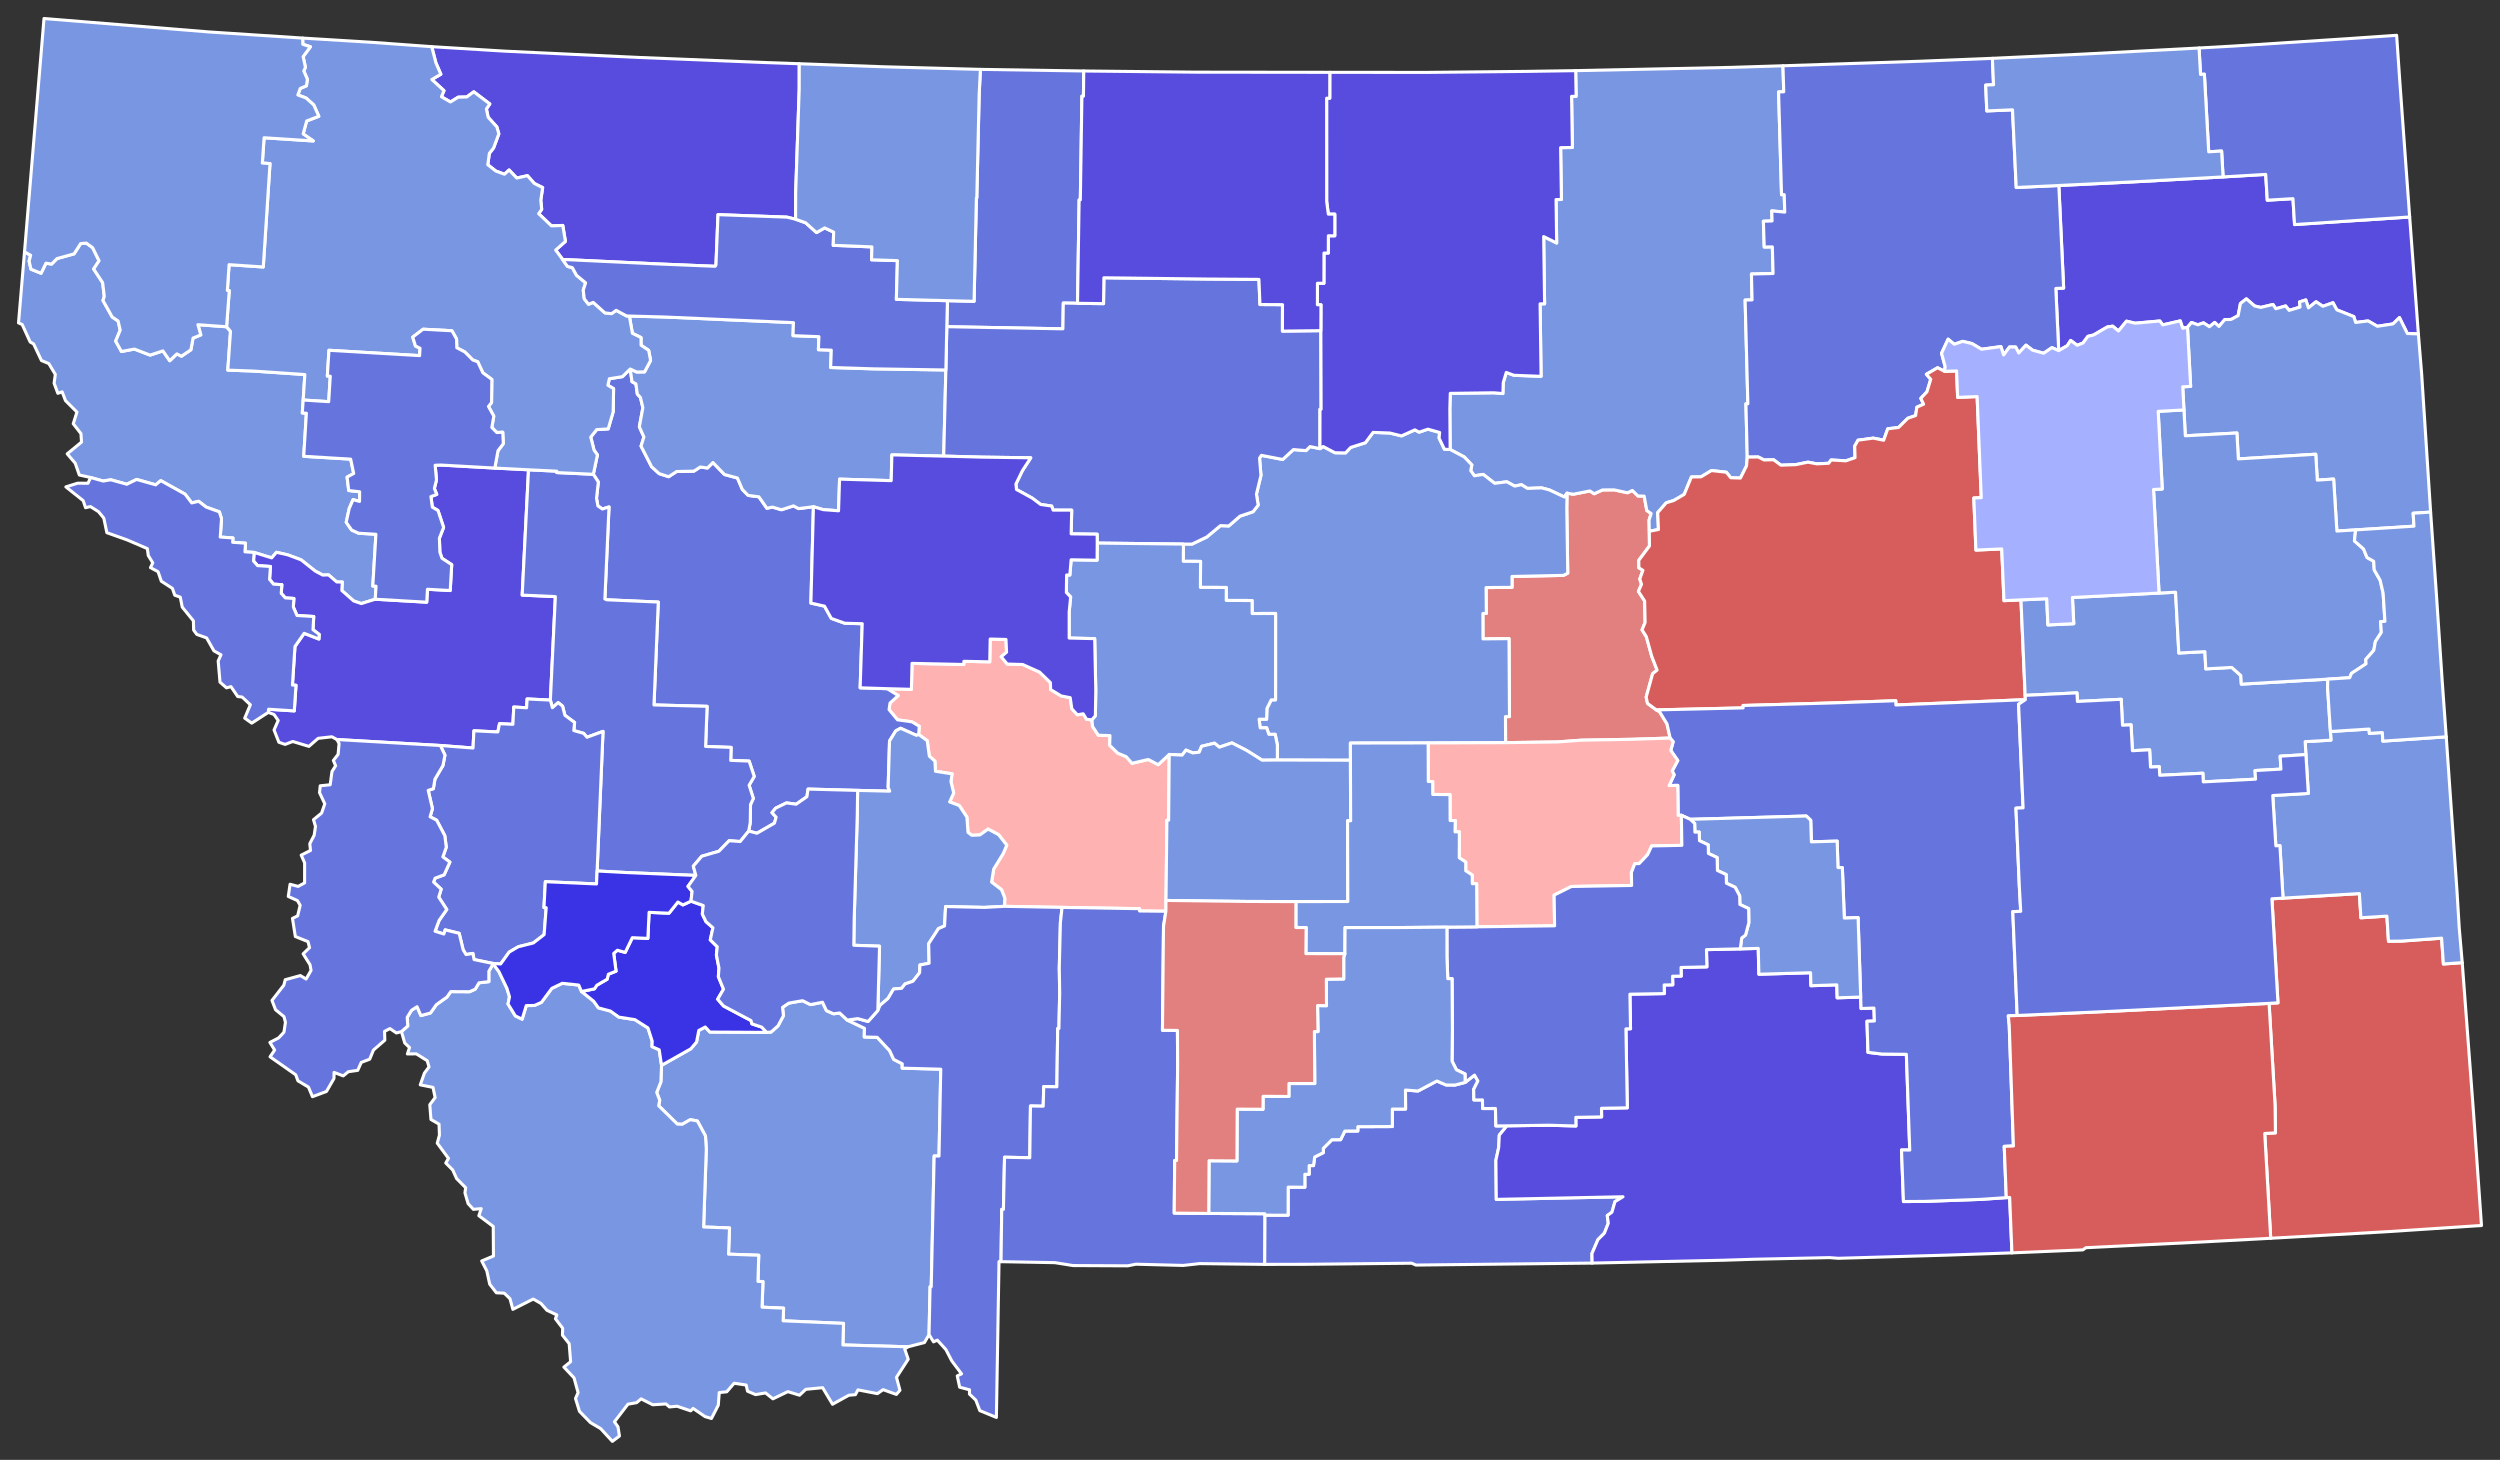 <?xml version="1.0" encoding="UTF-8" standalone="no"?>
<svg
   xmlns:dc="http://purl.org/dc/elements/1.1/"
   xmlns:cc="http://creativecommons.org/ns#"
   xmlns:rdf="http://www.w3.org/1999/02/22-rdf-syntax-ns#"
   xmlns:svg="http://www.w3.org/2000/svg"
   xmlns="http://www.w3.org/2000/svg"
   xmlns:sodipodi="http://sodipodi.sourceforge.net/DTD/sodipodi-0.dtd"
   xmlns:inkscape="http://www.inkscape.org/namespaces/inkscape"
   version="1.2"
   width="810"
   height="473"
   viewBox="0 0 810 473"
   stroke-linecap="round"
   stroke-linejoin="round"
   id="svg5292"
   sodipodi:docname="Montana_Presidential_Election_Results_2016.svg"
   inkscape:version="0.92.3 (2405546, 2018-03-11)">
  <rect x="0" y="0" width="810" height="473" fill="#333333" stroke="none"/>
  <defs
     id="defs5296" />
  <sodipodi:namedview
     pagecolor="#ffffff"
     bordercolor="#666666"
     borderopacity="1"
     objecttolerance="10"
     gridtolerance="10"
     guidetolerance="10"
     inkscape:pageopacity="0"
     inkscape:pageshadow="2"
     inkscape:window-width="2098"
     inkscape:window-height="1953"
     id="namedview5294"
     showgrid="false"
     inkscape:zoom="1"
     inkscape:cx="324.60983"
     inkscape:cy="236.5"
     inkscape:window-x="1702"
     inkscape:window-y="0"
     inkscape:window-maximized="0"
     inkscape:current-layer="svg5292" />
  <g
     id="Montana"
     transform="translate(5,5)"
     stroke="white"
     stroke-width="1"
     style="fill:#0d0596;fill-opacity:1">
    <path
       d="M 404.78 388.71 412.35 388.73 412.37 379.64 417.78 379.65 417.77 375.46 419.17 375.46 419.17 372.65 420.57 372.66 420.97 369.86 423.76 368.46 423.76 367.06 426.56 364.26 429.36 364.26 430.73 361.46 434.94 361.45 434.94 360.05 446.12 360 446.12 354.34 450.41 354.33 450.37 348.17 454.43 348.49 460.55 345.25 463.55 346.54 466.43 346.55 469.7 345.7 472.74 343.34 473.83 345.22 472.47 347.95 472.54 351.38 475.32 351.37 475.38 354.17 479.52 354.15 479.66 359.8 483.25 359.77 480.77 362.78 480.58 366.77 479.67 370.93 479.8 383.6 520.85 382.75 518.26 384.33 517.27 387.75 515.76 388.86 516.09 391.32 514.83 394.53 512.74 396.63 510.79 401.17 510.86 404.24 453.76 404.88 452.36 404.28 418.46 404.63 404.73 404.66 404.78 388.71 Z"
       id="Carbon"
       fill="#b3c4db"
       style="fill:#6674de;fill-opacity:1" />
    <path
       d="M 282.43 218.13 290.29 218.34 290.5 209.93 307.28 210.29 307.31 209.26 315.68 209.44 315.82 202.05 320.94 202.18 321.13 206.31 319.39 207.79 321.35 210.15 326.36 210.3 331.8 212.74 335.33 216.16 335.41 218.42 338.83 220.49 341.75 221.05 342.27 224.64 344.06 226.59 345.95 226.27 347.06 228.07 348.79 228.21 348.98 230.35 350.85 233.2 354.63 233.34 354.54 236.48 357.16 239.03 359.89 240.16 361.76 242.3 367.04 241.07 370.26 242.75 373.83 239.44 373.64 260.75 373.08 260.75 372.78 286.75 372.75 290.25 364.21 290.16 364.22 289.41 339.11 289 320.47 288.65 320.54 285.95 319.49 283.27 316.28 280.81 316.95 276.59 320.05 271.52 321.19 268.83 318.53 265.43 315.13 263.62 312.51 265.52 309.85 265.64 308.63 264.7 308.28 259.76 305.81 256.01 302.69 254.82 304 251.91 303.11 248.25 303.47 245.73 298.09 244.89 297.92 241.63 296.1 240 295.42 234.98 292.64 232.98 292.84 230.3 290.47 228.88 285.79 228.22 283.06 224.92 283.35 222.8 286.03 220.36 282.43 218.13 Z"
       id="Meagher"
       fill="#b8e0da"
       style="fill:#ffb2b2;fill-opacity:1" />
    <path
       d="M 199.19 114.56 199.77 118.67 201.04 119.38 201.49 122.67 202.5 123.77 203.29 127.09 202.15 133.29 203.63 136.58 202.7 139.54 206.13 146.23 208.59 148.46 211.64 149.45 214.22 147.77 219.83 147.65 221.88 146.3 224.22 146.63 225.99 144.86 229.75 148.74 233.93 149.87 235.53 153.6 237.41 155.51 240.88 155.96 243.47 159.67 245.3 159.3 248.19 160.16 252.09 158.9 253.75 159.79 258.55 159.18 257.73 190.4 262.14 191.39 264.34 195.36 268.72 196.93 274.36 197.08 273.69 217.85 282.43 218.13 286.03 220.36 283.35 222.8 283.06 224.92 285.79 228.22 290.47 228.88 292.84 230.3 292.64 232.98 291.92 233.25 286.79 230.96 285.24 231.79 283.21 235.08 282.76 250.12 283.26 251.34 272.87 251.09 256.81 250.66 256.44 253.13 252.95 255.57 249.82 255.14 246.3 256.85 245.13 258.3 246.47 259.77 245.92 261.7 240.26 264.97 237.58 264.27 238.08 261.49 238.17 255.67 239.08 253.7 237.71 249.42 239.37 246.56 237.71 241.59 231.75 241.36 231.89 237.16 223.61 236.85 224.1 223.85 206.89 223.4 208.28 190.07 191.6 189.33 190.98 189.07 192.32 159.25 190.16 159.92 188.71 158.91 188.27 156.44 188.86 151.17 187.24 148.67 188.57 142.4 187.47 140.85 186.4 136.62 188.33 134.19 192.05 133.96 193.67 128.41 193.8 120.92 191.95 119.82 192.43 117.71 196.65 117.04 199.19 114.56 Z"
       id="Lewis and Clark"
       fill="#b1e486"
       style="fill:#6674de;fill-opacity:1" />
    <path
       d="M 502.72 154.77 504.73 155.13 510.12 154.07 511.51 154.98 514.19 153.74 517.96 153.71 522.31 154.66 523.88 153.9 525.71 155.7 527.7 155.74 528.57 160.41 529.97 161.39 529.29 163.54 529.37 167.14 529.43 171.89 525.96 176.55 526.01 178.98 527.3 179.79 526.29 182.61 526.85 184.31 525.85 186.62 527.86 189.72 528.02 196.66 527.03 199.08 528.41 201.28 530.15 207.59 531.9 212.11 530.46 213.26 528.36 220.87 528.8 222.9 531.66 225.01 532.7 225.59 535.1 229.53 536.13 234.13 523.93 234.53 507.34 234.82 499.55 235.39 482.81 235.62 482.77 227.18 484.07 227.17 483.92 201.92 475.49 202 475.46 193.77 476.57 193.77 476.49 185.37 484.91 185.3 484.89 181.78 501.57 181.42 502.95 180.71 502.64 159.85 502.72 154.77 Z"
       id="Petroleum"
       fill="#cbdc93"
       style="fill:#e27f7f;fill-opacity:1" />
    <path
       d="M 198.01 97.37 210.16 97.7 252.08 99.54 251.94 103.75 260.33 104.08 260.17 108.3 264.33 108.45 264.14 114.07 277.81 114.5 301.46 114.87 300.76 142.78 283.97 142.38 283.75 150.73 267.02 150.24 266.69 160.5 261.69 160.12 258.55 159.18 253.75 159.79 252.09 158.9 248.19 160.16 245.3 159.3 243.47 159.67 240.88 155.96 237.41 155.51 235.53 153.6 233.93 149.87 229.75 148.74 225.99 144.86 224.22 146.63 221.88 146.3 219.83 147.65 214.22 147.77 211.64 149.45 208.59 148.46 206.13 146.23 202.7 139.54 203.63 136.58 202.15 133.29 203.29 127.09 202.5 123.77 201.49 122.67 201.04 119.38 199.77 118.67 199.19 114.56 201.3 115.53 203.83 115.49 205.79 111.8 205.17 108.52 202.71 106.86 202.69 104.36 199.9 103 198.92 97.44 198.01 97.37 Z"
       id="Teton"
       fill="#e4c9a0"
       style="fill:#7996e2;fill-opacity:1" />
    <path
       d="M 662.06 55.1 685.93 53.94 715.28 52.32 729.09 51.51 729.59 59.86 737.92 59.37 738.44 67.76 775.73 65.3 778.55 103.19 774.98 103.06 772.42 97.91 770.33 99.95 765.27 100.72 762.27 98.99 758.23 99.48 757.64 97.58 752.12 95.39 750.89 93.09 747.61 94.24 745.39 92.77 742.93 94.75 742.08 92.18 740.07 92.82 740.21 94.51 736.68 95.56 735.54 94.13 732.37 95.04 731.44 93.65 727.49 94.61 725.49 94.14 722.83 91.83 720.91 93.33 720.15 97.28 717.85 98.51 715.82 98.54 713.94 100.77 712.57 99.47 710.85 100.86 708.94 99.61 707.09 100.23 705.04 99.49 703.74 101.04 702.2 101.36 701.4 98.97 695.73 100.27 694.78 99 686.8 99.72 683.98 99.06 681.39 102.24 679.5 100.68 677.79 100.93 673.3 103.55 671.49 103.97 669.89 106.14 668 106.87 665.89 105.31 664.79 107 662.02 108.61 661.09 88.46 663.62 88.34 662.06 55.1 Z"
       id="Roosevelt"
       fill="#94bbeb"
       style="fill:#584cde;fill-opacity:1" />
    <path
       d="M 2.94 76.58 4.93 77.71 4.44 79.58 5.04 82.23 8.31 83.53 9.89 80.27 11.71 80.56 13.5 78.77 19 77.25 21.13 73.91 22.97 73.76 25.01 75.25 27.1 79.49 25.35 82.16 28.26 86.59 28.79 91.04 28.37 92.36 31.37 97.72 33.27 99 33.95 101.98 32.48 105.51 34.35 108.88 38.55 108.1 43.65 110.05 47.78 108.68 50 111.88 52.3 109.66 53.78 110.41 56.85 108.33 57.55 104.53 60.06 103.51 59.12 100.2 68.41 100.87 69.69 102.36 68.81 114.92 77.14 115.22 93.77 116.35 93.24 124.61 92.94 128.8 94.27 128.89 93.41 142.84 108.62 143.76 109.6 148.41 107.46 149.59 107.99 153.93 111.52 154.33 111.49 157.46 109.4 156.88 108.14 159.77 107.18 164.22 108.93 166.73 111.2 167.76 116.8 168.11 115.79 184.87 116.84 184.93 116.58 189.15 112.05 190.56 109.58 189.7 105.75 186.32 105.9 183.56 104.12 183.56 101.45 181.26 99.58 181.33 97.09 180 92.55 176.38 88.19 174.76 84.57 173.95 83.03 175.75 77.33 173.99 74.37 173.79 74.55 170.99 70.38 170.7 70.48 169.3 66.36 169 66.77 163.08 66.06 160.83 61.81 159.31 59.36 157.42 57.13 157.95 54.96 155.1 47.09 150.73 45.45 152.09 39.27 150.34 36.08 151.9 30.9 150.45 28.43 150.86 24.34 149.71 20.7 148.9 19.37 145.08 16.78 142.04 21.41 138.24 21.23 135.49 18.73 132.29 19.93 128.51 16.21 124.8 15.14 121.97 13.74 122.43 12.53 119.15 12.92 116.3 10.8 112.79 8.44 111.82 5.88 106.42 4.78 105.81 2.18 100.13 1 99.62 2.94 76.58 Z"
       id="Sanders"
       fill="#d8e9e9"
       style="fill:#7996e2;fill-opacity:1" />
    <path
       d="M 209.34 340.16 218.84 334.8 220.68 332.61 221.41 328.86 223.5 327.75 225.01 329.39 243.38 329.49 244.83 329.39 247.08 327.37 248.83 324.09 248.54 321.39 250.56 320.01 255.03 319.22 257.61 320.49 261.49 319.72 262.77 322.44 265.07 323.47 267.05 323.21 269.53 325.51 275.09 328.17 275.02 330.98 279.21 331.09 283.24 335.4 284.56 338.25 287.33 339.67 287.3 341.08 299.81 341.42 299.24 369.56 297.67 369.53 296.72 411.9 296.35 411.89 296.01 427.41 294.52 429.99 289.18 431.36 268.1 430.76 268.3 423.78 248.73 422.94 248.88 418.84 241.91 418.53 242.2 410.24 240.58 410.17 240.83 401.7 231.04 401.35 231.37 392.86 222.97 392.54 223.84 367.31 223.57 363.05 220.95 358.2 218.66 357.77 216.03 359.28 214.45 359.2 208.41 353.27 208.75 351.5 207.77 348.95 209.13 345.5 209.34 340.16 Z"
       id="Madison"
       fill="#cdec98"
       style="fill:#7996e2;fill-opacity:1" />
    <path
       d="M 505.52 17.89 556.08 16.83 572.68 16.31 572.93 24.74 571.26 24.79 572.22 58.08 573.09 58.06 573.26 63.73 569.05 63.33 569.15 66.59 566.34 66.68 566.61 75.03 569.24 74.99 569.48 83.62 562.47 83.78 562.67 92.16 560.42 92.22 561.31 125.82 560.68 125.84 561.11 143.11 560.87 145.96 558.9 149.89 555.77 149.79 554.32 148 549.52 147.46 546.14 149.5 543.01 149.54 540.68 155.19 537.27 157.18 534.87 157.9 532.1 161.08 532.34 166.56 529.37 167.14 529.29 163.54 529.97 161.39 528.57 160.41 527.7 155.74 525.71 155.7 523.88 153.9 522.31 154.66 517.96 153.71 514.19 153.74 511.51 154.98 510.12 154.07 504.73 155.13 502.72 154.77 501.87 156.03 496.99 153.74 494.45 153.07 489.88 153.25 487.96 152.05 485.75 152.5 483.22 151.1 479.28 151.6 475.56 148.71 472.71 149.16 471.51 147.49 471.87 145.63 469.41 143.05 464.85 140.64 464.75 127.48 464.89 122.45 478.95 122.26 481.94 122.51 482.05 118.95 483.03 115.67 485.51 116.59 494.31 116.93 493.99 93.45 495.45 93.43 495.15 71.65 499.36 73.73 499.16 59.66 500.9 59.63 500.64 42.84 504.45 42.78 504.19 26.22 505.66 26.2 505.52 17.89 Z"
       id="Phillips"
       fill="#d5bca5"
       style="fill:#7996e2;fill-opacity:1" />
    <path
       d="M 702.6 127.82 702.2 120.33 704.77 120.19 703.74 101.04 705.04 99.49 707.09 100.23 708.94 99.61 710.85 100.86 712.57 99.47 713.94 100.77 715.82 98.54 717.85 98.51 720.15 97.28 720.91 93.33 722.83 91.83 725.49 94.14 727.49 94.61 731.44 93.65 732.37 95.04 735.54 94.13 736.68 95.56 740.21 94.51 740.07 92.82 742.08 92.18 742.93 94.75 745.39 92.77 747.61 94.24 750.89 93.09 752.12 95.39 757.64 97.58 758.23 99.48 762.27 98.99 765.27 100.72 770.33 99.95 772.42 97.91 774.98 103.06 778.55 103.19 779.61 116.08 782.52 160.93 776.86 161.29 777.12 165.48 758.23 166.69 752.15 167.06 751.09 150.21 745.8 150.56 745.3 142.17 720.22 143.68 719.76 135.29 703.04 136.2 702.6 127.82 Z"
       id="Richland"
       fill="#dbe5d2"
       style="fill:#7996e2;fill-opacity:1" />
    <path
       d="M 378.42 171.28 381.23 171.28 386.02 168.97 390.43 165.3 393.11 165.41 396.74 162.24 400.99 160.8 402.65 158.66 402.08 155.09 403.55 149.02 403.09 143.42 403.7 142.53 410.6 143.87 414.06 140.66 418.14 141 419.46 139.69 422.66 140.36 423.7 139.68 427.53 141.69 430.95 141.74 432.63 139.96 437.37 138.46 439.88 135.09 445.34 135.3 449.08 136.23 453.42 134.28 454.8 135.02 457.66 134.05 461.44 135.12 461.27 136.95 463 140.56 464.85 140.64 469.41 143.05 471.87 145.63 471.51 147.49 472.71 149.16 475.56 148.71 479.28 151.6 483.22 151.1 485.75 152.5 487.96 152.05 489.88 153.25 494.45 153.07 496.99 153.74 501.87 156.03 502.72 154.77 502.64 159.85 502.95 180.71 501.57 181.42 484.89 181.78 484.91 185.3 476.49 185.37 476.57 193.77 475.46 193.77 475.49 202 483.92 201.92 484.07 227.17 482.77 227.18 482.81 235.62 457.72 235.71 432.53 235.75 432.54 241.32 408.86 241.25 408.87 236.4 408.16 232.92 406.11 232.92 405.4 230.82 403.3 230.82 402.95 228.02 405.38 228.03 405.48 224.54 406.88 221.75 408.28 221.75 408.29 193.77 400.7 193.78 400.68 189.57 392.3 189.54 392.31 185.34 383.93 185.31 383.98 176.89 378.39 176.87 378.42 171.28 Z"
       id="Fergus"
       fill="#9a94d1"
       style="fill:#7996e2;fill-opacity:1" />
    <path
       d="M 77.33 173.99 83.03 175.75 84.57 173.95 88.19 174.76 92.55 176.38 97.09 180 99.58 181.33 101.45 181.26 104.12 183.56 105.9 183.56 105.75 186.32 109.58 189.7 112.05 190.56 116.58 189.15 133.26 190.11 133.5 185.92 140.87 186.33 141.35 177.95 138.2 175.89 137.52 173.92 137.36 169.37 138.73 165.88 136.9 160.39 135.08 159.32 134.62 155.89 136.51 155.19 135.73 153.26 136.42 150.51 135.99 145.74 137.77 145.67 155.31 146.65 166.24 147.21 164.19 187.81 174.94 188.3 173.32 221.83 165.79 221.46 165.62 224.32 161.46 224.08 161.18 229.68 156.85 229.47 156.29 232.16 148.55 231.78 148.26 237.36 137.68 236.54 104.17 234.61 102.54 233.72 98.08 234.22 95.08 236.83 89.85 235.24 87.37 236.19 85.36 235.49 83.79 231.51 85.13 228.44 83.78 226.5 81.95 225.8 82.02 224.79 90.35 225.33 90.9 217.02 89.75 216.95 90.57 204.44 93.55 200.19 98.33 202.05 98.42 200.54 96.41 199.01 96.65 194.75 91.22 194.42 90.04 191.68 90.22 188.9 87.43 188.72 86.12 187.23 86.32 184.44 83.61 184.26 82.34 182.72 82.62 178.54 78.45 178.26 77.14 176.77 77.33 173.99 Z"
       id="Missoula"
       fill="#e8ead8"
       style="fill:#584cde;fill-opacity:1" />
    <path
       d="M 166.24 147.21 175.42 147.66 175.4 148.11 187.24 148.67 188.86 151.17 188.27 156.44 188.71 158.91 190.16 159.92 192.32 159.25 190.98 189.07 191.6 189.33 208.28 190.07 206.89 223.4 224.1 223.85 223.61 236.85 231.89 237.16 231.75 241.36 237.71 241.59 239.37 246.56 237.71 249.42 239.08 253.7 238.17 255.67 238.08 261.49 237.58 264.27 234.82 267.66 231.24 267.39 227.93 270.8 222.36 272.43 219.64 275.63 220.45 278.64 198.22 277.72 188.46 277.2 190.38 231.97 185.18 233.87 184.11 232.61 180.91 231.7 181.17 229.09 178.02 226.75 177.27 223.79 175.85 222.65 173.96 224.3 173.32 221.83 174.94 188.3 164.19 187.81 166.24 147.21 Z"
       id="Powell"
       fill="#bbea90"
       style="fill:#6674de;fill-opacity:1" />
    <path
       d="M 272.87 251.09 283.26 251.34 282.76 250.12 283.21 235.08 285.24 231.79 286.79 230.96 291.92 233.25 292.64 232.98 295.42 234.98 296.1 240 297.92 241.63 298.09 244.89 303.47 245.73 303.11 248.25 304 251.91 302.69 254.82 305.81 256.01 308.28 259.76 308.63 264.7 309.85 265.64 312.51 265.52 315.13 263.62 318.53 265.43 321.19 268.83 320.05 271.52 316.95 276.59 316.28 280.81 319.49 283.27 320.54 285.95 320.47 288.65 313.92 289 301.37 288.72 301.04 295.01 299.06 295.86 295.9 300.75 296.03 307.09 293.06 307.64 292.96 310.17 290.78 312.94 288.25 313.79 287.13 315.22 284.52 315.44 282.71 318.52 280.12 320.72 279.42 322.39 279.97 301.56 271.63 301.27 271.75 292.92 272.75 259.17 272.87 251.09 Z"
       id="Broadwater"
       fill="#cde2b7"
       style="fill:#7996e2;fill-opacity:1" />
    <path
       d="M 301.97 92.42 310.6 92.62 311.35 59.11 311.48 59.11 312.25 25.52 312.65 17.48 346.14 18 346.04 26.17 345.54 26.16 345.03 59.75 344.64 59.75 344.12 93.27 339.51 93.19 339.38 101.54 301.76 100.85 301.97 92.42 Z"
       id="Liberty"
       fill="#c4e4e2"
       style="fill:#6674de;fill-opacity:1" />
    <path
       d="M 134.88 10.12 158.69 11.58 202.08 13.62 243.05 15.27 253.96 15.65 253.95 23.86 252.8 57.43 252.78 66.03 249.96 65.35 227.63 64.55 226.97 80.91 226.69 81.28 208.28 80.52 177.27 79.06 175.04 76.01 178.2 73.2 177.34 68.05 173.66 68.18 169.52 64.22 170.51 62.83 170.21 59.88 170.82 55.78 168.13 54.45 165.9 51.92 162.43 52.69 159.95 50.08 158.45 51.45 155.65 50.42 153.04 48.38 153.55 44.69 154.91 42.95 156.62 38.36 155.98 36.12 153.16 33 152.59 30.3 153.69 28.67 148.5 24.75 146.23 26.42 143.48 26.48 140.95 28.04 138.03 26.35 138.85 24.37 134.91 20.76 137.83 19.05 136.22 15.33 134.88 10.12 Z"
       id="Glacier"
       fill="#cee8ef"
       style="fill:#584cde;fill-opacity:1" />
    <path
       d="M 301.76 100.85 339.38 101.54 339.51 93.19 344.12 93.27 352.54 93.38 352.66 85 386.12 85.41 402.89 85.52 403.23 93.67 410.53 93.71 410.51 102.28 422.96 102.13 423.04 127.59 422.67 127.6 422.66 140.36 419.46 139.69 418.14 141 414.06 140.66 410.6 143.87 403.7 142.53 403.09 143.42 403.55 149.02 402.08 155.09 402.65 158.66 400.99 160.8 396.74 162.24 393.11 165.41 390.43 165.3 386.02 168.97 381.23 171.28 378.42 171.28 350.5 170.96 350.48 168.08 342.06 167.97 342.23 160.29 336.2 160.27 335.75 158.96 332.16 158.44 329.42 156.38 324.34 153.6 324.16 151.81 326.25 147.51 328.96 143.33 313.1 143.11 300.76 142.78 301.46 114.87 301.76 100.85 Z"
       id="Chouteau"
       fill="#c7d5e6"
       style="fill:#6674de;fill-opacity:1" />
    <path
       d="M 483.25 359.77 496.84 359.57 505.6 359.82 505.57 357.02 513.92 356.88 513.88 354.08 522.25 353.94 521.8 328.35 523.29 328.32 523.09 317.12 534.25 316.92 534.19 314.13 536.98 314.09 536.92 311.3 539.72 311.25 539.66 308.46 548.03 308.26 547.9 302.68 558.85 302.43 564.67 302.28 564.88 310.65 581.62 310.17 581.74 314.37 590.12 314.09 590.24 318.29 597.86 318.05 597.98 321.76 602.16 321.61 602.3 325.81 599.9 325.89 600.22 335.96 604.74 336.51 612.66 336.6 613.76 367.62 611.09 367.59 611.72 384.3 618.64 384.25 636.92 383.59 645.04 383.03 646.13 382.98 646.87 400.93 625.84 401.66 590.63 402.69 587.71 402.47 563.3 403 553.58 403.31 510.86 404.24 510.79 401.17 512.74 396.63 514.83 394.53 516.09 391.32 515.76 388.86 517.27 387.75 518.26 384.33 520.85 382.75 479.8 383.6 479.67 370.93 480.58 366.77 480.77 362.78 483.25 359.77 Z"
       id="Big Horn"
       fill="#bce4ec"
       style="fill:#584cde;fill-opacity:1" />
    <path
       d="M 154.78 307.29 156.64 309.79 159.24 315.21 160.08 317.98 159.6 320.28 161.97 324.15 164.17 325.21 165.51 320.81 168.15 320.77 170.42 319.76 173.78 315.23 177.17 313.59 182.51 314.16 183.41 316.24 187.37 319.41 188.89 321.55 192.77 322.58 195.52 324.55 200.71 325.36 204.94 328.05 206.32 332.35 206.25 334.1 208.58 335.13 209.34 340.16 209.13 345.5 207.77 348.95 208.75 351.5 208.41 353.27 214.45 359.2 216.03 359.28 218.66 357.77 220.95 358.2 223.57 363.05 223.84 367.31 222.97 392.54 231.37 392.86 231.04 401.35 240.83 401.7 240.58 410.17 242.2 410.24 241.91 418.53 248.88 418.84 248.73 422.94 268.3 423.78 268.1 430.76 289.18 431.36 288.13 432.1 289.26 435.39 285.46 441.25 286.58 445.45 285.42 446.79 281.12 445.25 279.28 446.54 272.99 445.32 272.15 446.87 270.02 447.06 264.74 449.98 261.53 444.61 256.08 445.14 254.05 447.05 250.27 445.89 245.43 448.22 243.04 446.31 239.78 446.85 237.21 445.75 236.75 443.75 232.86 443.17 230.47 445.94 228.04 446.19 227.72 450.29 225.51 454.59 223.44 453.98 219.56 451.33 218.77 452.11 214.37 450.62 211.91 450.85 210.76 449.88 206.49 450.14 202.72 448.23 201.27 449.46 198.45 449.96 194.08 455.66 195.23 457.29 195.7 460.28 193.41 462 189.6 457.86 186.33 455.94 182.75 452.27 181.46 448.11 182.3 446.21 180.98 441.42 177.7 437.94 179.88 436.19 179.41 430.35 177.23 427.59 177.31 425.36 174.96 422.28 175.42 421.05 172.21 419.53 170.27 417.32 167.77 415.89 161.17 419.23 160.24 415.8 158.38 413.99 155.82 413.86 153.66 411.06 152.72 406.75 151.07 403.55 154.88 401.95 154.81 392.37 150.15 388.89 150.91 386.6 148.38 386.83 146.66 384.96 145.64 381.49 145.88 379.82 142.95 376.88 141.68 374.07 139.43 371.81 140.31 370.32 136.67 365.38 137.38 362.77 137.25 359.22 134.63 357.71 134.25 352.93 135.98 350.6 135.29 347.32 131.17 346.49 132.51 342.68 134 340.69 133.41 338.66 129.88 336.45 127 336.48 127.69 334.41 126.13 332.92 125.07 329.23 127.11 327.42 126.93 324.61 128.32 322.34 130.12 321.17 131.38 324.05 134.47 323.21 136.37 320.51 139.82 318.04 141.05 316.28 147.13 316.32 148.97 315.49 150.2 313.43 153.39 313.06 153.38 309.7 154.78 307.29 Z"
       id="Beaverhead"
       fill="#f3d7d4"
       style="fill:#7996e2;fill-opacity:1" />
    <path
       d="M 93.08 7.34 115.36 8.7 134.88 10.12 136.22 15.33 137.83 19.05 134.91 20.76 138.85 24.37 138.03 26.35 140.95 28.04 143.48 26.48 146.23 26.42 148.5 24.75 153.69 28.67 152.59 30.3 153.16 33 155.98 36.12 156.62 38.36 154.91 42.95 153.55 44.69 153.04 48.38 155.65 50.42 158.45 51.45 159.95 50.08 162.43 52.69 165.9 51.92 168.13 54.45 170.82 55.78 170.21 59.88 170.51 62.83 169.52 64.22 173.66 68.18 177.34 68.05 178.2 73.2 175.04 76.01 177.27 79.06 178.87 81.32 180.44 81.72 181.8 84.2 184.74 86.63 183.98 89.02 184.3 91.81 185.69 93.58 187.2 92.97 190.99 96.37 193.15 96.62 194.63 95.54 198.01 97.37 198.92 97.44 199.9 103 202.69 104.36 202.71 106.86 205.17 108.52 205.79 111.8 203.83 115.49 201.3 115.53 199.19 114.56 196.65 117.04 192.43 117.71 191.95 119.82 193.8 120.92 193.67 128.41 192.05 133.96 188.33 134.19 186.4 136.62 187.47 140.85 188.57 142.4 187.24 148.67 175.4 148.11 175.42 147.66 166.24 147.21 155.31 146.65 156.35 141.03 158.08 138.75 157.89 135.04 155.96 135.14 154.35 133.51 154.99 129.82 153.26 126.7 154.26 125.42 154.36 117.93 151.45 115.8 149.78 112.21 148.18 111.64 145.63 109.06 143 107.66 142.92 104.81 141.42 102.17 132.08 101.66 128.73 104.23 129.62 107.11 131.08 107.81 130.96 110.22 101.59 108.49 101.06 116.83 102.01 116.9 101.5 125.14 93.24 124.61 93.77 116.35 77.14 115.22 68.81 114.92 69.69 102.36 68.41 100.87 69.28 89.16 68.66 89.12 69.22 80.75 80.3 81.5 82.48 48 79.99 47.83 80.56 39.63 96.5 40.67 93.22 38.4 94.36 34.19 98.29 32.68 96.66 29.01 94.15 26.74 91.5 25.77 92.27 23.66 94.28 22.8 94.59 20.69 93.42 17.99 93.96 16.8 93.21 13.35 95.58 10.15 93.1 9.35 93.08 7.34 Z"
       id="Flathead"
       fill="#cee9e7"
       style="fill:#7996e2;fill-opacity:1" />
    <path
       d="M 183.41 316.24 187.6 315.39 188.36 314.22 191.71 312.27 192.12 310.64 194.6 309.66 193.84 303.91 195.04 302.87 197.56 303.58 199.87 298.81 204.91 299.04 205.3 290.6 211.75 290.88 214.64 287.26 216.27 288.19 218.88 286.98 222.86 288.4 222.55 291.15 223.74 293.62 225.99 295.59 225.13 299.52 227.39 301.75 227.11 304.4 227.95 308.65 227.75 311.43 229.42 315.5 227.53 318.73 229.41 320.93 238.33 325.66 238.61 326.72 241.79 327.78 243.38 329.49 225.01 329.39 223.5 327.75 221.41 328.86 220.68 332.61 218.84 334.8 209.34 340.16 208.58 335.13 206.25 334.1 206.32 332.35 204.94 328.05 200.71 325.36 195.52 324.55 192.77 322.58 188.89 321.55 187.37 319.41 183.41 316.24 Z"
       id="Silver Bow"
       fill="#e8c7b1"
       style="fill:#3933e5;fill-opacity:1" />
    <path
       d="M 93.24 124.61 101.5 125.14 102.01 116.9 101.06 116.83 101.59 108.49 130.96 110.22 131.08 107.81 129.62 107.11 128.73 104.23 132.08 101.66 141.42 102.17 142.92 104.81 143 107.66 145.63 109.06 148.18 111.64 149.78 112.21 151.45 115.8 154.36 117.93 154.26 125.42 153.26 126.7 154.99 129.82 154.35 133.51 155.96 135.14 157.89 135.04 158.08 138.75 156.35 141.03 155.31 146.65 137.77 145.67 135.99 145.74 136.42 150.51 135.73 153.26 136.51 155.19 134.62 155.89 135.08 159.32 136.9 160.39 138.73 165.88 137.36 169.37 137.52 173.92 138.2 175.89 141.35 177.95 140.87 186.33 133.5 185.92 133.26 190.11 116.58 189.15 116.84 184.93 115.79 184.87 116.8 168.11 111.2 167.76 108.93 166.73 107.18 164.22 108.14 159.77 109.4 156.88 111.49 157.46 111.52 154.33 107.99 153.93 107.46 149.59 109.6 148.41 108.62 143.76 93.41 142.84 94.27 128.89 92.94 128.8 93.24 124.61 Z"
       id="Lake"
       fill="#f4ddd3"
       style="fill:#6674de;fill-opacity:1" />
    <path
       d="M 572.68 16.31 617.18 14.84 640.53 13.9 640.91 22.46 638.37 22.57 638.72 30.94 647.05 30.58 648.26 55.75 662.06 55.1 663.62 88.34 661.09 88.46 662.02 108.61 659.82 107.63 657.15 109.45 653.54 108.46 651.42 106.83 649.07 109.37 648.07 107.44 646.09 107.42 644.18 110.01 643.29 107.3 637.01 108.16 633.93 106.33 630.93 105.6 628.18 106.54 626.19 104.89 624.06 109.47 625.24 113.82 625.01 115.31 622.78 114.15 619.15 116.26 620.56 117.89 619.33 121.94 617.34 124.07 618.24 125.96 616.06 126.94 615.66 129.64 613.14 130.51 610.12 133.51 606.64 133.92 605.3 137.64 601.94 136.95 597.01 137.61 595.93 139.51 596.03 143.29 593.07 144.31 588.29 144.03 587.49 145.1 583.64 145.29 580.78 144.74 576.82 145.55 572 145.72 569.65 143.96 566.55 144.03 564.67 143.06 561.11 143.11 560.68 125.84 561.31 125.82 560.42 92.22 562.67 92.16 562.47 83.78 569.48 83.62 569.24 74.99 566.61 75.03 566.34 66.68 569.15 66.59 569.05 63.33 573.26 63.73 573.09 58.06 572.22 58.08 571.26 24.79 572.93 24.74 572.68 16.31 Z"
       id="Valley"
       fill="#b6a8f0"
       style="fill:#6674de;fill-opacity:1" />
    <path
       d="M 350.5 170.96 378.42 171.28 378.39 176.87 383.98 176.89 383.93 185.31 392.31 185.34 392.3 189.54 400.68 189.57 400.7 193.78 408.29 193.77 408.28 221.75 406.88 221.75 405.48 224.54 405.38 228.03 402.95 228.02 403.3 230.82 405.4 230.82 406.11 232.92 408.16 232.92 408.87 236.4 408.86 241.25 403.93 241.3 398.91 238.14 394.14 235.7 390.07 237.09 388.5 235.79 384.32 236.8 383.54 238.71 381.46 238.95 379.27 238.03 378.01 239.66 373.83 239.44 370.26 242.75 367.04 241.07 361.76 242.3 359.89 240.16 357.16 239.03 354.54 236.48 354.63 233.34 350.85 233.2 348.98 230.35 348.79 228.21 349.9 226.92 350.03 218.54 349.68 201.92 341.41 201.73 341.41 193.29 341.89 188.41 340.5 186.97 340.58 181.3 341.63 181.31 342.05 176.37 350.46 176.51 350.5 170.96 Z"
       id="Judith Basin"
       fill="#e7d5a7"
       style="fill:#7996e2;fill-opacity:1" />
    <path
       d="M 730.18 320.09 733.06 319.92 731.1 286.21 734.7 286 759.44 284.52 759.94 292.36 768.35 291.82 768.87 299.96 773.11 299.91 786.08 298.96 786.66 307.33 792.76 306.9 796.44 355.81 799 392.06 767.07 394.15 730.71 396.2 728.78 362.25 732.24 362.05 732.13 353.28 730.18 320.09 Z"
       id="Carter"
       fill="#f1c9ad"
       style="fill:#d75d5d;fill-opacity:1" />
    <path
       d="M 137.68 236.54 148.26 237.36 148.55 231.78 156.29 232.16 156.85 229.47 161.18 229.68 161.46 224.08 165.62 224.32 165.79 221.46 173.32 221.83 173.96 224.3 175.85 222.65 177.27 223.79 178.02 226.75 181.17 229.09 180.91 231.7 184.11 232.61 185.18 233.87 190.38 231.97 188.46 277.2 188.27 281.4 171.69 280.67 171.25 289.06 171.97 289.1 171.3 297.82 167.79 300.53 162.94 301.74 159.98 303.48 157.21 307.33 154.71 307.16 148.6 305.9 148.22 303.91 146 304.28 145.06 302.75 143.77 297.39 139.24 296.28 138.81 297.62 135.97 296.73 137.25 293.24 139.75 289.67 137.14 285.67 137.94 283.09 135.49 280.79 135.97 279.53 138.89 278.44 140.76 274.31 138.49 272.65 139.59 269.49 139.12 265.77 136.47 260.73 134.35 259.64 135.11 256.99 133.74 251.08 135.41 250.54 135.92 247.44 138.52 243.03 139.16 239.66 137.68 236.54 Z"
       id="Granite"
       fill="#a5a7e4"
       style="fill:#6674de;fill-opacity:1" />
    <path
       d="M 529.37 167.14 532.34 166.56 532.1 161.08 534.87 157.9 537.27 157.18 540.68 155.19 543.01 149.54 546.14 149.5 549.52 147.46 554.32 148 555.77 149.79 558.9 149.89 560.87 145.96 561.11 143.11 564.67 143.06 566.55 144.03 569.65 143.96 572 145.72 576.82 145.55 580.78 144.74 583.64 145.29 587.49 145.1 588.29 144.03 593.07 144.31 596.03 143.29 595.93 139.51 597.01 137.61 601.94 136.95 605.3 137.64 606.64 133.92 610.12 133.51 613.14 130.51 615.66 129.64 616.06 126.94 618.24 125.96 617.34 124.07 619.33 121.94 620.56 117.89 619.15 116.26 622.78 114.15 625.01 115.31 628.93 115.18 629.28 123.75 635.59 123.49 636.93 156.25 634.52 156.35 635.2 173.22 643.56 172.85 644.29 189.61 649.79 189.36 651.15 220.3 651.22 221.69 609.27 223.42 609.23 222.03 588.47 222.76 559.75 223.58 559.77 224.36 531.66 225.01 528.8 222.9 528.36 220.87 530.46 213.26 531.9 212.11 530.15 207.59 528.41 201.28 527.03 199.08 528.02 196.66 527.86 189.72 525.85 186.62 526.85 184.31 526.29 182.61 527.3 179.79 526.01 178.98 525.96 176.55 529.43 171.89 529.37 167.14 Z"
       id="Garfield"
       fill="#c6edcf"
       style="fill:#d75d5d;fill-opacity:1" />
    <path
       d="M 269.53 325.51 272.88 325.03 276.26 325.95 279.42 322.39 280.12 320.72 282.71 318.52 284.52 315.44 287.13 315.22 288.25 313.79 290.78 312.94 292.96 310.17 293.06 307.64 296.03 307.09 295.9 300.75 299.06 295.86 301.04 295.01 301.37 288.72 313.92 289 320.47 288.65 339.11 289 338.57 293.9 338.21 308.68 338.34 316.79 338.09 328.24 337.7 328.23 337.42 347.13 333.17 347.06 333 353.41 328.87 353.34 328.65 370.11 320.47 369.94 320.11 386.84 319.56 386.84 319.33 403.78 318.68 403.76 317.83 454.25 312.46 452.04 311.16 448.64 309.11 446.68 309.12 445.29 305.93 444.45 305.15 440.79 306.54 440.13 303.38 435.94 301.48 432.28 298.7 429.21 297.46 429.76 296.01 427.41 296.35 411.89 296.72 411.9 297.67 369.53 299.24 369.56 299.81 341.42 287.3 341.08 287.33 339.67 284.56 338.25 283.24 335.4 279.21 331.09 275.02 330.98 275.09 328.17 269.53 325.51 Z"
       id="Gallatin"
       fill="#abe3a6"
       style="fill:#6674de;fill-opacity:1" />
    <path
       d="M 300.76 142.78 313.1 143.11 328.96 143.33 326.25 147.51 324.16 151.81 324.34 153.6 329.42 156.38 332.16 158.44 335.75 158.96 336.2 160.27 342.23 160.29 342.06 167.97 350.48 168.08 350.5 170.96 350.46 176.51 342.05 176.37 341.63 181.31 340.58 181.3 340.5 186.97 341.89 188.41 341.41 193.29 341.41 201.73 349.68 201.92 350.03 218.54 349.9 226.92 348.79 228.21 347.06 228.07 345.95 226.27 344.06 226.59 342.27 224.64 341.75 221.05 338.83 220.49 335.41 218.42 335.33 216.16 331.8 212.74 326.36 210.3 321.35 210.15 319.39 207.79 321.13 206.31 320.94 202.18 315.82 202.05 315.68 209.44 307.31 209.26 307.28 210.29 290.5 209.93 290.29 218.34 282.43 218.13 273.69 217.85 274.36 197.08 268.72 196.93 264.34 195.36 262.14 191.39 257.73 190.4 258.55 159.18 261.69 160.12 266.69 160.5 267.02 150.24 283.75 150.73 283.97 142.38 300.76 142.78 Z"
       id="Cascade"
       fill="#8e94e1"
       style="fill:#584cde;fill-opacity:1" />
    <path
       d="M 104.17 234.61 137.68 236.54 139.16 239.66 138.52 243.03 135.92 247.44 135.41 250.54 133.74 251.08 135.11 256.99 134.35 259.64 136.47 260.73 139.12 265.77 139.59 269.49 138.49 272.65 140.76 274.31 138.89 278.44 135.97 279.53 135.49 280.79 137.94 283.09 137.14 285.67 139.75 289.67 137.25 293.24 135.97 296.73 138.81 297.62 139.24 296.28 143.77 297.39 145.06 302.75 146 304.28 148.22 303.91 148.6 305.9 154.71 307.16 154.78 307.29 153.38 309.7 153.39 313.06 150.2 313.43 148.97 315.49 147.13 316.32 141.05 316.28 139.82 318.04 136.37 320.51 134.47 323.21 131.38 324.05 130.12 321.17 128.32 322.34 126.93 324.61 127.11 327.42 125.07 329.23 123.44 329.69 121.34 328.26 119.59 329.17 119.68 332.02 115.99 335.23 114.78 338.18 112.05 339.22 110.9 341.8 107.86 342.23 106.21 343.59 103.24 342.46 103.21 344.42 100.78 348.63 96.24 350.33 94.94 347.22 91.53 345.19 90.81 343.23 82.5 337.4 83.98 335.22 82.45 332.75 85.28 331.28 87 329.43 87.48 326.22 87.01 324.39 84.28 322.15 83.12 319.14 86.97 314.18 87.42 312.43 92.31 311.09 94.18 312.2 95.78 309.41 95.45 307.59 93.22 304.04 95.29 302.05 94.79 300.09 90.69 298.44 89.76 292.56 91.43 291.75 92.25 288.32 91.36 286.78 88.4 285.45 88.98 281.5 91.6 282.2 93.69 281.05 93.7 274.59 92.6 272.06 95.6 270.55 95.37 268.36 96.79 265.61 97.22 262.76 96.57 260.58 99.2 258.43 100.23 255.44 98.53 251.82 98.75 249.6 101.98 249.26 102.56 244.97 103.74 243.1 103.01 241.39 104.55 239.4 104.86 235.91 104.17 234.61 Z"
       id="Ravalli"
       fill="#c6a2a0"
       style="fill:#6674de;fill-opacity:1" />
    <path
       d="M 425.85 18.43 456.93 18.46 489.52 18.13 505.52 17.89 505.66 26.2 504.19 26.22 504.45 42.78 500.64 42.84 500.9 59.63 499.16 59.66 499.36 73.73 495.15 71.65 495.45 93.43 493.99 93.45 494.31 116.93 485.51 116.59 483.03 115.67 482.05 118.95 481.94 122.51 478.95 122.26 464.89 122.45 464.75 127.48 464.85 140.64 463 140.56 461.27 136.95 461.44 135.12 457.66 134.05 454.8 135.02 453.42 134.28 449.08 136.23 445.34 135.3 439.88 135.09 437.37 138.46 432.63 139.96 430.95 141.74 427.53 141.69 423.7 139.68 422.66 140.36 422.67 127.6 423.04 127.59 422.96 102.13 422.99 93.75 421.84 93.74 421.85 86.78 423.95 86.78 423.97 76.99 425.37 76.99 425.39 71.39 427.47 71.4 427.47 64.38 425.38 64.38 424.84 60.26 424.83 26.81 425.84 26.81 425.85 18.43 Z"
       id="Blaine"
       fill="#a0abe9"
       style="fill:#584cde;fill-opacity:1" />
    <path
       d="M 188.46 277.2 198.22 277.72 220.45 278.64 217.91 282.2 219.24 283.82 218.88 286.98 216.27 288.19 214.64 287.26 211.75 290.88 205.3 290.6 204.91 299.04 199.87 298.81 197.56 303.58 195.04 302.87 193.84 303.91 194.6 309.66 192.12 310.64 191.71 312.27 188.36 314.22 187.6 315.39 183.41 316.24 182.51 314.16 177.17 313.59 173.78 315.23 170.42 319.76 168.15 320.77 165.51 320.81 164.17 325.21 161.97 324.15 159.6 320.28 160.08 317.98 159.24 315.21 156.64 309.79 154.78 307.29 154.71 307.16 157.21 307.33 159.98 303.48 162.94 301.74 167.79 300.53 171.3 297.82 171.97 289.1 171.25 289.06 171.69 280.67 188.27 281.4 188.46 277.2 Z"
       id="Deer Lodge"
       fill="#9fc4c7"
       style="fill:#3933e5;fill-opacity:1" />
    <path
       d="M 531.66 225.01 559.77 224.36 559.75 223.58 588.47 222.76 609.23 222.03 609.27 223.42 651.22 221.69 649.02 223.18 650.48 256.74 648.17 256.84 649.25 281.87 649.71 290.26 647.15 290.38 648.56 324.02 645.68 324.14 645.99 327.2 647.35 366.3 644.37 366.42 645.04 383.03 636.92 383.59 618.64 384.25 611.72 384.3 611.09 367.59 613.76 367.62 612.66 336.6 604.74 336.51 600.22 335.96 599.9 325.89 602.3 325.81 602.16 321.61 597.98 321.76 597.86 318.05 597.02 292.31 592.56 292.45 591.92 276.12 590.5 276.09 590.24 267.52 581.89 267.76 581.67 260.76 580.24 259.39 542.64 260.46 539.76 259.15 538.73 259.19 538.6 249.46 535.79 249.52 537.42 246.04 536.79 244.76 538.6 241.42 536.33 238.16 537.1 235.32 536.13 234.13 535.1 229.53 532.7 225.59 531.66 225.01 Z"
       id="Rosebud"
       fill="#d5d6f7"
       style="fill:#6674de;fill-opacity:1" />
    <path
       d="M 24.34 149.71 28.43 150.86 30.9 150.45 36.08 151.9 39.27 150.34 45.45 152.09 47.09 150.73 54.96 155.1 57.13 157.95 59.36 157.42 61.81 159.31 66.06 160.83 66.77 163.08 66.36 169 70.48 169.3 70.38 170.7 74.55 170.99 74.37 173.79 77.33 173.99 77.14 176.77 78.45 178.26 82.62 178.54 82.34 182.72 83.61 184.26 86.32 184.44 86.12 187.23 87.43 188.72 90.22 188.9 90.04 191.68 91.22 194.42 96.65 194.75 96.41 199.01 98.42 200.54 98.33 202.05 93.55 200.19 90.57 204.44 89.75 216.95 90.9 217.02 90.35 225.33 82.02 224.79 81.95 225.8 76.56 229.29 74.29 227.68 76.11 223.34 73.44 220.84 72.01 220.67 69.83 217.47 68.38 217.86 66.28 216.01 65.69 209.16 66.59 207.15 64.31 205.87 61.94 201.68 58.77 200.55 57.74 199.15 57.66 196.15 54.05 191.72 53.41 188.48 51.62 187.85 50.86 185.64 47.26 183.31 46.21 180.23 43.75 178.91 44.5 177.36 43.04 175 42.74 172.75 36.2 169.93 29.62 167.59 28.63 162.87 26.91 160.78 24.3 159.13 22.72 159.49 21.95 157.21 16.35 152.75 20.12 151.56 23.52 151.57 24.34 149.71 Z"
       id="Mineral"
       fill="#c7f1bc"
       style="fill:#6674de;fill-opacity:1" />
    <path
       d="M 742.11 239.49 741.87 235.29 750.23 234.8 750.05 232.01 762.58 231.21 762.67 232.61 766.87 232.34 767.04 235.13 787.58 233.73 791.05 283.49 791.78 295.53 792.76 306.9 786.66 307.33 786.08 298.96 773.11 299.91 768.87 299.96 768.35 291.82 759.94 292.36 759.44 284.52 734.7 286 733.69 268.96 732.37 269.04 731.37 252.75 742.9 252.07 742.11 239.49 Z"
       id="Fallon"
       fill="#ccdfe7"
       style="fill:#7996e2;fill-opacity:1" />
    <path
       d="M 220.45 278.64 219.64 275.63 222.36 272.43 227.93 270.8 231.24 267.39 234.82 267.66 237.58 264.27 240.26 264.97 245.92 261.7 246.47 259.77 245.13 258.3 246.3 256.85 249.82 255.14 252.95 255.57 256.44 253.13 256.81 250.66 272.87 251.09 272.75 259.17 271.75 292.92 271.63 301.27 279.97 301.56 279.42 322.39 276.26 325.95 272.88 325.03 269.53 325.51 267.05 323.21 265.07 323.47 262.77 322.44 261.49 319.72 257.61 320.49 255.03 319.22 250.56 320.01 248.54 321.39 248.83 324.09 247.08 327.37 244.83 329.39 243.38 329.49 241.79 327.78 238.61 326.72 238.33 325.66 229.41 320.93 227.53 318.73 229.42 315.5 227.75 311.43 227.95 308.65 227.11 304.4 227.39 301.75 225.13 299.52 225.99 295.59 223.74 293.62 222.55 291.15 222.86 288.4 218.88 286.98 219.24 283.82 217.91 282.2 220.45 278.64 Z"
       id="Jefferson"
       fill="#cad1f8"
       style="fill:#6674de;fill-opacity:1" />
    <path
       d="M 93.08 7.34 93.1 9.35 95.58 10.15 93.21 13.35 93.96 16.8 93.42 17.99 94.59 20.69 94.28 22.8 92.27 23.66 91.5 25.77 94.15 26.74 96.66 29.01 98.29 32.68 94.36 34.19 93.22 38.4 96.5 40.67 80.56 39.63 79.99 47.83 82.48 48 80.3 81.5 69.22 80.75 68.66 89.12 69.28 89.16 68.41 100.87 59.12 100.2 60.06 103.51 57.55 104.53 56.85 108.33 53.78 110.41 52.3 109.66 50 111.88 47.78 108.68 43.65 110.05 38.55 108.1 34.35 108.88 32.48 105.51 33.95 101.98 33.27 99 31.37 97.72 28.37 92.36 28.79 91.04 28.26 86.59 25.35 82.16 27.1 79.49 25.01 75.25 22.97 73.76 21.13 73.91 19 77.25 13.5 78.77 11.71 80.56 9.89 80.27 8.31 83.53 5.04 82.23 4.44 79.58 4.93 77.71 2.94 76.58 9.26 1 62.57 5.34 93.08 7.34 Z"
       id="Lincoln"
       fill="#f1c1ac"
       style="fill:#7996e2;fill-opacity:1" />
    <path
       d="M 373.83 239.44 378.01 239.66 379.27 238.03 381.46 238.95 383.54 238.71 384.32 236.8 388.5 235.79 390.07 237.09 394.14 235.7 398.91 238.14 403.93 241.3 408.86 241.25 432.54 241.32 432.61 260.93 431.61 260.92 431.69 287.09 414.87 287.12 398.57 287.07 372.78 286.75 373.08 260.75 373.64 260.75 373.83 239.44 Z"
       id="Wheatland"
       fill="#a0eaa0"
       style="fill:#7996e2;fill-opacity:1" />
    <path
       d="M 346.14 18 382.48 18.38 425.85 18.43 425.84 26.81 424.83 26.81 424.84 60.26 425.38 64.38 427.47 64.38 427.47 71.4 425.39 71.39 425.37 76.99 423.97 76.99 423.95 86.78 421.85 86.78 421.84 93.74 422.99 93.75 422.96 102.13 410.51 102.28 410.53 93.71 403.23 93.67 402.89 85.52 386.12 85.41 352.66 85 352.54 93.38 344.12 93.27 344.64 59.75 345.03 59.75 345.54 26.16 346.04 26.17 346.14 18 Z"
       id="Hill"
       fill="#e9dec5"
       style="fill:#584cde;fill-opacity:1" />
    <path
       d="M 177.27 79.06 208.28 80.52 226.69 81.28 226.97 80.91 227.63 64.55 249.96 65.35 252.78 66.03 256.02 67.18 259.56 70.35 262.19 68.84 265.1 70.21 264.97 74.49 277.5 74.99 277.38 79.17 285.76 79.44 285.42 91.99 301.97 92.42 301.76 100.85 301.46 114.87 277.81 114.5 264.14 114.07 264.33 108.45 260.17 108.3 260.33 104.08 251.94 103.75 252.08 99.54 210.16 97.7 198.01 97.37 194.63 95.54 193.15 96.62 190.99 96.37 187.2 92.97 185.69 93.58 184.3 91.81 183.98 89.02 184.74 86.63 181.8 84.2 180.44 81.72 178.87 81.32 177.27 79.06 Z"
       id="Pondera"
       fill="#cfdbb3"
       style="fill:#6674de;fill-opacity:1" />
    <path
       d="M 649.79 189.36 658.14 188.98 658.52 197.48 666.9 197.08 666.47 188.59 694.53 187.15 699.88 186.88 700.94 206.58 709.39 206.13 709.67 211.72 718.09 211.25 721.02 213.85 721.19 216.66 749.2 215.04 749.14 217.85 750.05 232.01 750.23 234.8 741.87 235.29 742.11 239.49 733.77 240.01 734.02 244.19 725.64 244.66 725.8 247.45 708.87 248.33 708.73 245.52 694.75 246.2 694.6 243.4 691.77 243.53 691.48 237.94 685.9 238.23 685.46 229.84 682.69 229.98 682.27 221.57 668.08 222.27 667.94 219.49 651.15 220.3 649.79 189.36 Z"
       id="Prairie"
       fill="#dbf1e7"
       style="fill:#7996e2;fill-opacity:1" />
    <path
       d="M 702.6 127.82 703.04 136.2 719.76 135.29 720.22 143.68 745.3 142.17 745.8 150.56 751.09 150.21 752.15 167.06 758.23 166.69 757.83 170.25 760.81 172.88 761.9 175.61 764.08 176.86 764.25 179.65 766.17 183 767.13 187.17 767.72 196.31 766.32 196.41 766.55 199.89 764.63 202.85 764.11 205.69 761.5 208.67 761.6 210.07 756.89 213.16 756.29 214.59 749.2 215.04 721.19 216.66 721.02 213.85 718.09 211.25 709.67 211.72 709.39 206.13 700.94 206.58 699.88 186.88 694.53 187.15 692.75 153.59 695.57 153.44 694.25 128.27 702.6 127.82 Z"
       id="Dawson"
       fill="#b1d9cd"
       style="fill:#7996e2;fill-opacity:1" />
    <path
       d="M 707.49 10.55 719.05 9.9 755.24 7.56 771.51 6.44 772.52 21.15 775.73 65.3 738.44 67.76 737.92 59.37 729.59 59.86 729.09 51.51 715.28 52.32 714.8 43.94 710.62 44.18 709.22 19.04 707.97 19.11 707.49 10.55 Z"
       id="Sheridan"
       fill="#8cd4d9"
       style="fill:#6674de;fill-opacity:1" />
    <path
       d="M 640.53 13.9 669.86 12.53 707.49 10.55 707.97 19.11 709.22 19.04 710.62 44.18 714.8 43.94 715.28 52.32 685.93 53.94 662.06 55.1 648.26 55.75 647.05 30.58 638.72 30.94 638.37 22.57 640.91 22.46 640.53 13.9 Z"
       id="Daniels"
       fill="#e8e1ac"
       style="fill:#7996e2;fill-opacity:1" />
    <path
       d="M 542.64 260.46 580.24 259.39 581.67 260.76 581.89 267.76 590.24 267.52 590.5 276.09 591.92 276.12 592.56 292.45 597.02 292.31 597.86 318.05 590.24 318.29 590.12 314.09 581.74 314.37 581.62 310.17 564.88 310.65 564.67 302.28 558.85 302.43 559.32 298.89 560.55 297.96 561.62 293.99 561.56 289.38 558.72 288.05 558.65 285.25 557.19 282.49 554.36 281.16 554.29 278.37 551.45 277.04 551.35 272.84 548.53 271.52 548.46 268.73 545.63 267.38 545.55 264.58 544.15 264.61 544.07 261.81 542.64 260.46 Z"
       id="Treasure"
       fill="#f5e3cd"
       style="fill:#7996e2;fill-opacity:1" />
    <path
       d="M 457.72 235.71 482.81 235.62 499.55 235.39 507.34 234.82 523.93 234.53 536.13 234.13 537.1 235.32 536.33 238.16 538.6 241.42 536.79 244.76 537.42 246.04 535.79 249.52 538.6 249.46 538.73 259.19 539.76 259.15 539.92 268.89 530.14 269.09 528.81 271.94 526.09 274.8 524.68 274.84 523.57 277.66 523.64 281.89 504.13 282.23 498.54 285.02 498.69 294.96 473.52 295.3 473.43 281.3 472.03 281.32 472 278.51 469.89 277.12 469.89 274.31 467.8 272.93 467.83 264.52 466.43 264.53 466.51 260.85 464.84 260.86 464.8 252.45 459.2 252.4 459.19 248.21 457.77 248.22 457.72 235.71 Z"
       id="Musselshell"
       fill="#c8e9c4"
       style="fill:#ffb2b2;fill-opacity:1" />
    <path
       d="M 463.8 295.39 473.52 295.3 498.69 294.96 498.54 285.02 504.13 282.23 523.64 281.89 523.57 277.66 524.68 274.84 526.09 274.8 528.81 271.94 530.14 269.09 539.92 268.89 539.76 259.15 542.64 260.46 544.07 261.81 544.15 264.61 545.55 264.58 545.63 267.38 548.46 268.73 548.53 271.52 551.35 272.84 551.45 277.04 554.29 278.37 554.36 281.16 557.19 282.49 558.65 285.25 558.72 288.05 561.56 289.38 561.62 293.99 560.55 297.96 559.32 298.89 558.85 302.43 547.9 302.68 548.03 308.26 539.66 308.46 539.72 311.25 536.92 311.3 536.98 314.09 534.19 314.13 534.25 316.92 523.09 317.12 523.29 328.32 521.8 328.35 522.25 353.94 513.88 354.08 513.92 356.88 505.57 357.02 505.6 359.82 496.84 359.57 483.25 359.77 479.66 359.8 479.52 354.15 475.38 354.17 475.32 351.37 472.54 351.38 472.47 347.95 473.83 345.22 472.74 343.34 469.7 345.7 469.67 342.96 466.86 341.6 465.46 338.8 465.58 329 465.47 312.08 464.08 312.09 463.82 305.09 463.8 295.39 Z"
       id="Yellowstone"
       fill="#f1f2cb"
       style="fill:#6674de;fill-opacity:1" />
    <path
       d="M 339.11 289 364.22 289.41 364.21 290.16 372.75 290.25 371.98 295.12 371.64 328.81 376.49 328.86 376.56 340.01 376.2 370.99 375.6 370.99 375.45 388.05 386.62 388.15 404.78 388.25 404.78 388.71 404.73 404.66 383.68 404.41 378.37 405 363.03 404.6 360.38 405.13 342.65 405.04 336.79 404.1 319.33 403.78 319.56 386.84 320.11 386.84 320.47 369.94 328.65 370.11 328.87 353.34 333 353.41 333.17 347.06 337.42 347.13 337.7 328.23 338.09 328.24 338.34 316.79 338.21 308.68 338.57 293.9 339.11 289 Z"
       id="Park"
       fill="#c9dfd9"
       style="fill:#6674de;fill-opacity:1" />
    <path
       d="M 414.87 287.12 431.69 287.09 431.61 260.92 432.61 260.93 432.54 241.32 432.53 235.75 457.72 235.71 457.77 248.22 459.19 248.21 459.2 252.4 464.8 252.45 464.84 260.86 466.51 260.85 466.43 264.53 467.83 264.52 467.8 272.93 469.89 274.31 469.89 277.12 472 278.51 472.03 281.32 473.43 281.3 473.52 295.3 463.8 295.39 448.45 295.53 430.8 295.53 430.75 303.99 418.11 303.97 418.19 295.52 414.86 295.51 414.87 287.12 Z"
       id="Golden Valley"
       fill="#e0e6ec"
       style="fill:#7996e2;fill-opacity:1" />
    <path
       d="M 648.56 324.02 679.87 322.62 730.18 320.09 732.13 353.28 732.24 362.05 728.78 362.25 730.71 396.2 707.92 397.43 670.84 399.26 669.85 399.96 646.87 400.93 646.13 382.98 645.04 383.03 644.37 366.42 647.35 366.3 645.99 327.2 645.68 324.14 648.56 324.02 Z"
       id="Powder River"
       fill="#abea9a"
       style="fill:#d75d5d;fill-opacity:1" />
    <path
       d="M 253.96 15.65 281.39 16.64 312.65 17.48 312.25 25.52 311.48 59.11 311.35 59.11 310.6 92.62 301.97 92.42 285.42 91.99 285.76 79.44 277.38 79.17 277.5 74.99 264.97 74.49 265.1 70.21 262.19 68.84 259.56 70.35 256.02 67.18 252.78 66.03 252.8 57.43 253.95 23.86 253.96 15.65 Z"
       id="Toole"
       fill="#ddefea"
       style="fill:#7996e2;fill-opacity:1" />
    <path
       d="M 430.75 303.99 430.8 295.53 448.45 295.53 463.8 295.39 463.82 305.09 464.08 312.09 465.47 312.08 465.58 329 465.46 338.8 466.86 341.6 469.67 342.96 469.7 345.7 466.43 346.55 463.55 346.54 460.55 345.25 454.43 348.49 450.37 348.17 450.41 354.33 446.12 354.34 446.12 360 434.94 360.05 434.94 361.45 430.73 361.46 429.36 364.26 426.56 364.26 423.76 367.06 423.76 368.46 420.97 369.86 420.57 372.66 419.17 372.65 419.17 375.46 417.77 375.46 417.78 379.65 412.37 379.64 412.35 388.73 404.78 388.71 404.78 388.25 386.62 388.15 386.74 371.08 395.77 371.14 395.86 354.36 404.22 354.4 404.24 350.2 412.61 350.26 412.62 346.07 420.98 346.07 420.86 329.23 422.04 329.23 421.89 320.8 424.78 320.85 424.74 312.27 430.36 312.18 430.36 305.13 430.75 303.99 Z"
       id="Stillwater"
       fill="#b1dec6"
       style="fill:#7996e2;fill-opacity:1" />
    <path
       d="M 662.02 108.61 664.79 107 665.89 105.31 668 106.87 669.89 106.14 671.49 103.97 673.3 103.55 677.79 100.93 679.5 100.68 681.39 102.24 683.98 99.06 686.8 99.72 694.78 99 695.73 100.27 701.4 98.97 702.2 101.36 703.74 101.04 704.77 120.19 702.2 120.33 702.6 127.82 694.25 128.27 695.57 153.44 692.75 153.59 694.53 187.15 666.47 188.59 666.9 197.08 658.52 197.48 658.14 188.98 649.79 189.36 644.29 189.61 643.56 172.85 635.2 173.22 634.52 156.35 636.93 156.25 635.59 123.49 629.28 123.75 628.93 115.18 625.01 115.31 625.24 113.82 624.06 109.47 626.19 104.89 628.18 106.54 630.93 105.6 633.93 106.33 637.01 108.16 643.29 107.3 644.18 110.01 646.09 107.42 648.07 107.44 649.07 109.37 651.42 106.83 653.54 108.46 657.15 109.45 659.82 107.63 662.02 108.61 Z"
       id="McCone"
       fill="#cbe8db"
       style="fill:#a5b0ff;fill-opacity:1" />
    <path
       d="M 749.2 215.04 756.29 214.59 756.89 213.16 761.6 210.07 761.5 208.67 764.11 205.69 764.63 202.85 766.55 199.89 766.32 196.41 767.72 196.31 767.13 187.17 766.17 183 764.25 179.65 764.08 176.86 761.9 175.61 760.81 172.88 757.83 170.25 758.23 166.69 777.12 165.48 776.86 161.29 782.52 160.93 784.35 186.91 786.26 215.5 787.58 233.73 767.04 235.13 766.87 232.34 762.67 232.61 762.58 231.21 750.05 232.01 749.14 217.85 749.2 215.04 Z"
       id="Wibaux"
       fill="#b0d0de"
       style="fill:#7996e2;fill-opacity:1" />
    <path
       d="M 651.22 221.69 651.15 220.3 667.94 219.49 668.08 222.27 682.27 221.57 682.69 229.98 685.46 229.84 685.9 238.23 691.48 237.94 691.77 243.53 694.6 243.4 694.75 246.2 708.73 245.52 708.87 248.33 725.8 247.45 725.64 244.66 734.02 244.19 733.77 240.01 742.11 239.49 742.9 252.07 731.37 252.75 732.37 269.04 733.69 268.96 734.7 286 731.1 286.21 733.06 319.92 730.18 320.09 679.87 322.62 648.56 324.02 647.15 290.38 649.71 290.26 649.25 281.87 648.17 256.84 650.48 256.74 649.02 223.18 651.22 221.69 Z"
       id="Custer"
       fill="#dedfee"
       style="fill:#6674de;fill-opacity:1" />
    <path
       d="M 372.75 290.25 372.78 286.75 398.57 287.07 414.87 287.12 414.86 295.51 418.19 295.52 418.11 303.97 430.75 303.99 430.36 305.13 430.36 312.18 424.74 312.27 424.78 320.85 421.89 320.8 422.04 329.23 420.86 329.23 420.98 346.07 412.62 346.07 412.61 350.26 404.24 350.2 404.22 354.4 395.86 354.36 395.77 371.14 386.74 371.08 386.62 388.15 375.45 388.05 375.6 370.99 376.2 370.99 376.56 340.01 376.49 328.86 371.64 328.81 371.98 295.12 372.75 290.25 Z"
       id="Sweet Grass"
       fill="#f1dcdb"
       style="fill:#e27f7f;fill-opacity:1" />
  </g>
</svg>
